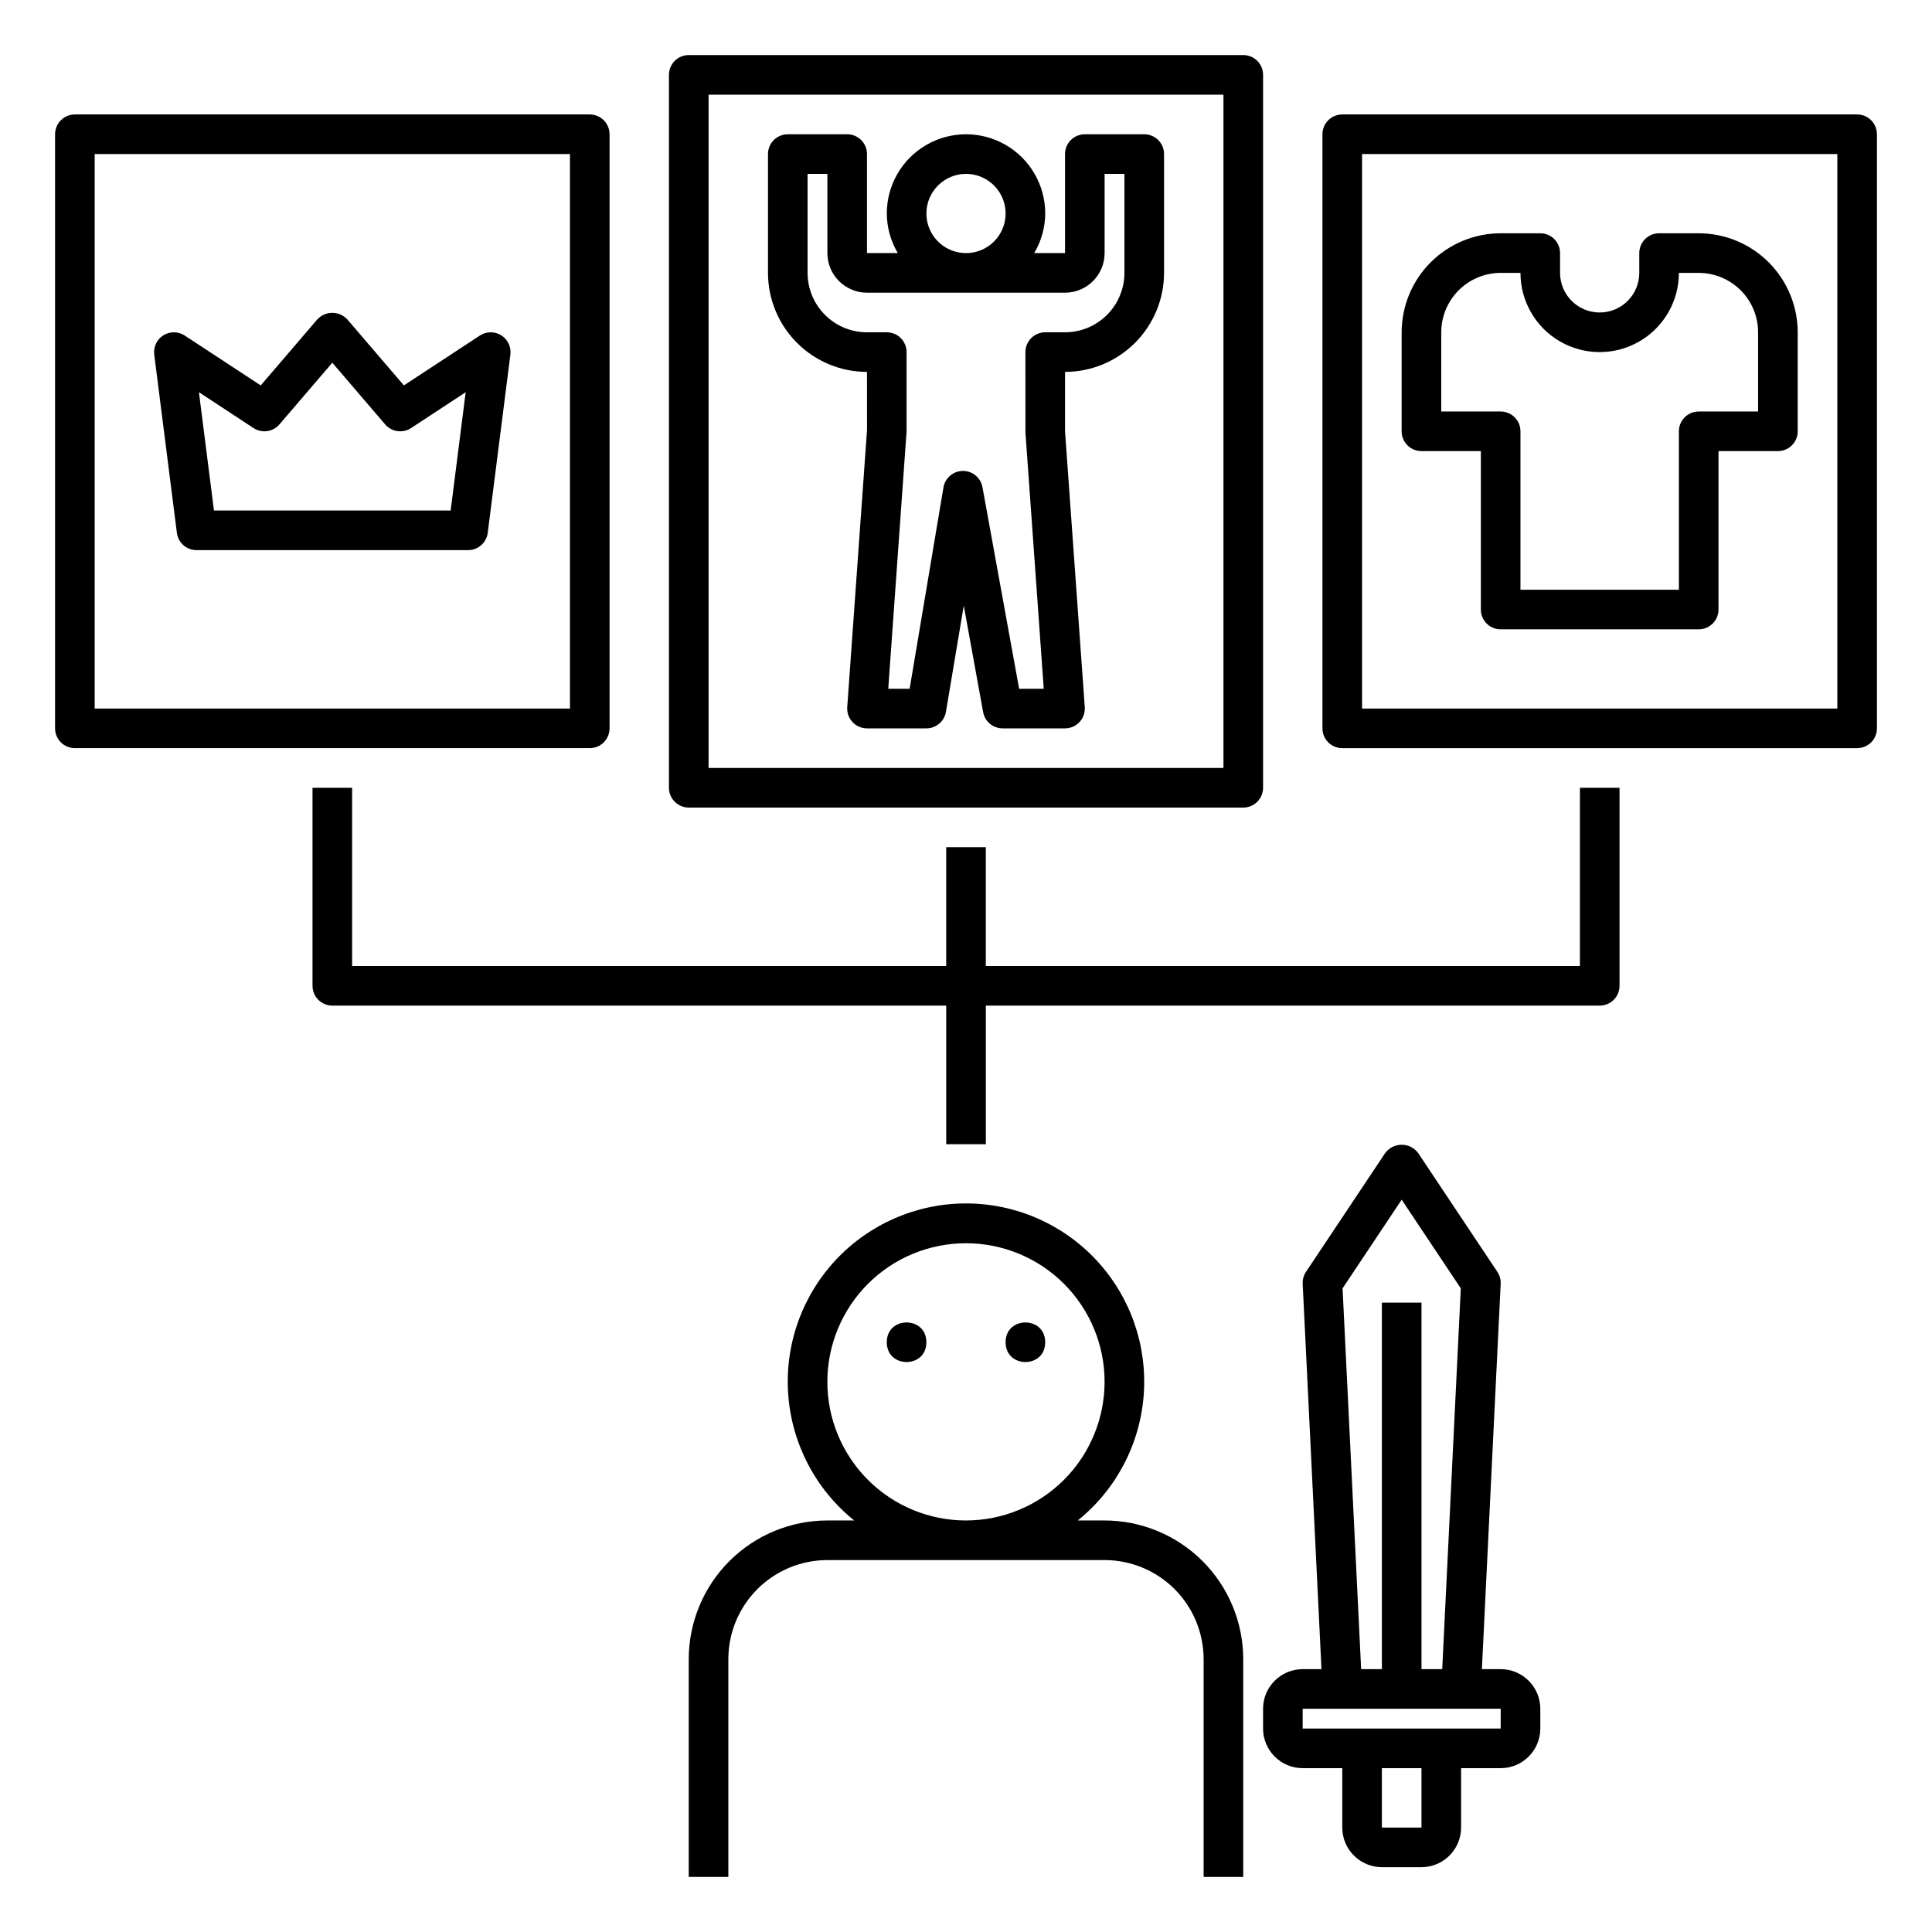 <?xml version="1.0" encoding="UTF-8"?>
<!-- Uploaded to: SVG Repo, www.svgrepo.com, Generator: SVG Repo Mixer Tools -->
<svg fill="#000000" width="800px" height="800px" version="1.1" viewBox="144 144 512 512" xmlns="http://www.w3.org/2000/svg">
 <g>
  <path d="m420.99 499.71c0 6.996-10.496 6.996-10.496 0 0-6.996 10.496-6.996 10.496 0"/>
  <path d="m389.5 499.71c0 6.996-10.496 6.996-10.496 0 0-6.996 10.496-6.996 10.496 0"/>
  <path d="m436.73 546.94h-7.113c10.215-8.223 16.551-20.324 17.488-33.406 0.938-13.078-3.602-25.961-12.539-35.562-8.934-9.598-21.457-15.051-34.57-15.051-13.117 0-25.641 5.453-34.574 15.051-8.938 9.602-13.477 22.484-12.539 35.562 0.941 13.082 7.273 25.184 17.488 33.406h-7.113c-9.738 0.012-19.078 3.887-25.965 10.773-6.887 6.887-10.758 16.227-10.77 25.965v57.727h10.496v-57.727c0.008-6.957 2.773-13.625 7.695-18.547 4.918-4.918 11.586-7.688 18.543-7.695h73.473c6.957 0.008 13.625 2.777 18.547 7.695 4.918 4.922 7.684 11.59 7.695 18.547v57.727h10.496v-57.727c-0.012-9.738-3.887-19.078-10.773-25.965-6.887-6.887-16.227-10.762-25.965-10.773zm-36.734 0c-9.746 0-19.09-3.867-25.977-10.758-6.891-6.891-10.762-16.234-10.762-25.977 0-9.742 3.871-19.086 10.762-25.977 6.887-6.891 16.23-10.758 25.977-10.758 9.742 0 19.086 3.867 25.977 10.758 6.887 6.891 10.758 16.234 10.758 25.977-0.012 9.738-3.887 19.078-10.773 25.965-6.887 6.887-16.223 10.758-25.961 10.77z"/>
  <path d="m541.7 586.34h-4.984l4.981-102.12c0.051-1.121-0.254-2.231-0.879-3.168l-20.992-31.488c-1.027-1.379-2.644-2.191-4.367-2.191-1.719 0-3.336 0.812-4.363 2.191l-20.992 31.488c-0.625 0.938-0.934 2.047-0.879 3.168l4.981 102.12h-4.984c-5.793 0.008-10.488 4.703-10.496 10.496v5.25c0.008 5.793 4.703 10.488 10.496 10.496h10.496v15.742c0.008 5.793 4.703 10.488 10.496 10.496h10.496c5.793-0.008 10.488-4.703 10.496-10.496v-15.742h10.496c5.793-0.008 10.488-4.703 10.496-10.496v-5.25c-0.008-5.793-4.703-10.488-10.496-10.496zm-26.242-124.41 15.668 23.5-4.922 100.91h-5.496v-97.129h-10.496v97.129h-5.496l-4.922-100.91zm5.246 166.39h-10.492v-15.742h10.496zm20.992-26.238h-52.477v-5.246l52.48-0.004z"/>
  <path d="m326.53 158.59c-1.395 0-2.727 0.551-3.711 1.535s-1.539 2.32-1.539 3.711v188.93c0 1.395 0.555 2.727 1.539 3.711 0.984 0.984 2.316 1.539 3.711 1.539h146.95c1.391 0 2.727-0.555 3.711-1.539 0.984-0.984 1.535-2.316 1.535-3.711v-188.93c0-1.391-0.551-2.727-1.535-3.711s-2.32-1.535-3.711-1.535zm141.7 188.93h-136.45v-178.43h136.45z"/>
  <path d="m636.16 174.33h-136.45c-1.391 0-2.727 0.555-3.711 1.539s-1.539 2.32-1.539 3.711v157.44c0 1.391 0.555 2.727 1.539 3.711s2.32 1.535 3.711 1.535h136.45c1.391 0 2.727-0.551 3.711-1.535s1.535-2.32 1.535-3.711v-157.44c0-1.391-0.551-2.727-1.535-3.711s-2.32-1.539-3.711-1.539zm-5.25 157.44h-125.95v-146.95h125.95z"/>
  <path d="m305.54 337.02v-157.44c0-1.391-0.555-2.727-1.539-3.711s-2.316-1.539-3.711-1.539h-136.45c-1.391 0-2.727 0.555-3.711 1.539s-1.535 2.32-1.535 3.711v157.44c0 1.391 0.551 2.727 1.535 3.711s2.32 1.535 3.711 1.535h136.45c1.395 0 2.727-0.551 3.711-1.535s1.539-2.32 1.539-3.711zm-10.496-5.246-125.95-0.004v-146.95h125.95z"/>
  <path d="m196.08 289.79h71.969c2.644 0 4.875-1.965 5.207-4.586l6-47.23c0.258-2.035-0.688-4.031-2.426-5.117-1.738-1.082-3.949-1.059-5.664 0.066l-20.133 13.211-14.988-17.488 0.004 0.004c-1.027-1.113-2.473-1.746-3.984-1.746-1.516 0-2.957 0.633-3.984 1.746l-14.988 17.488-20.133-13.215c-1.711-1.125-3.922-1.148-5.66-0.066-1.738 1.086-2.684 3.082-2.426 5.117l6 47.23c0.332 2.621 2.562 4.586 5.207 4.586zm15.109-32.348c2.207 1.445 5.144 1.027 6.867-0.973l14.008-16.344 14.008 16.344c1.719 2.004 4.656 2.418 6.867 0.973l14.469-9.496-3.981 31.348h-62.727l-3.981-31.352z"/>
  <path d="m520.7 263.55h15.742v41.984c0 1.391 0.555 2.727 1.539 3.711s2.32 1.535 3.711 1.535h52.48c1.391 0 2.727-0.551 3.711-1.535s1.535-2.32 1.535-3.711v-41.984h15.746c1.391 0 2.727-0.555 3.711-1.539s1.535-2.316 1.535-3.711v-26.238c-0.008-6.957-2.773-13.625-7.695-18.547-4.918-4.918-11.586-7.684-18.543-7.695h-10.496c-1.395 0-2.727 0.555-3.711 1.539s-1.539 2.32-1.539 3.711v5.246c0 5.797-4.699 10.496-10.496 10.496s-10.496-4.699-10.496-10.496v-5.246c0-1.391-0.551-2.727-1.535-3.711s-2.32-1.539-3.711-1.539h-10.496c-6.957 0.012-13.625 2.777-18.547 7.695-4.918 4.922-7.684 11.59-7.695 18.547v26.238c0 1.395 0.555 2.727 1.539 3.711 0.984 0.984 2.32 1.539 3.711 1.539zm5.246-31.488c0.008-4.176 1.668-8.176 4.617-11.129 2.953-2.949 6.953-4.609 11.129-4.617h5.246c0 7.5 4.004 14.43 10.496 18.18 6.496 3.75 14.5 3.75 20.992 0 6.496-3.75 10.496-10.68 10.496-18.18h5.25c4.172 0.008 8.176 1.668 11.129 4.617 2.949 2.953 4.609 6.953 4.613 11.129v20.992h-15.742c-1.395 0-2.727 0.551-3.711 1.535s-1.539 2.32-1.539 3.711v41.984h-41.984v-41.984c0-1.391-0.551-2.727-1.535-3.711s-2.32-1.535-3.711-1.535h-15.746z"/>
  <path d="m373.76 242.56 0.012 15.371-5.246 73.473v-0.004c-0.105 1.453 0.398 2.887 1.395 3.953 0.992 1.066 2.383 1.672 3.84 1.672h15.746c2.562 0 4.75-1.852 5.176-4.379l4.727-28.141 5.129 28.207c0.453 2.496 2.625 4.312 5.164 4.312h16.539c1.457 0 2.848-0.605 3.844-1.672 0.992-1.066 1.496-2.5 1.391-3.953l-5.234-73.098v-15.742c6.957-0.008 13.625-2.777 18.547-7.695 4.918-4.918 7.684-11.59 7.695-18.547v-31.488c0-1.391-0.555-2.727-1.539-3.711-0.984-0.984-2.32-1.535-3.711-1.535h-15.742c-1.395 0-2.731 0.551-3.715 1.535-0.98 0.984-1.535 2.32-1.535 3.711v26.238l-8.168 0.004c1.891-3.176 2.898-6.801 2.922-10.496 0-7.5-4.004-14.43-10.496-18.18-6.496-3.75-14.5-3.75-20.992 0-6.496 3.75-10.496 10.68-10.496 18.18 0.02 3.695 1.027 7.32 2.918 10.496h-8.168v-26.242c0-1.391-0.551-2.727-1.535-3.711-0.984-0.984-2.32-1.535-3.711-1.535h-15.746c-1.391 0-2.727 0.551-3.711 1.535-0.984 0.984-1.535 2.32-1.535 3.711v31.488c0.008 6.957 2.773 13.629 7.695 18.547 4.918 4.918 11.586 7.688 18.543 7.695zm26.242-52.48c4.242 0 8.07 2.559 9.695 6.481s0.727 8.434-2.273 11.438c-3.004 3-7.519 3.898-11.441 2.273s-6.477-5.449-6.477-9.695c0.004-5.793 4.699-10.488 10.496-10.496zm-41.984 0h5.246v20.992c0.008 5.793 4.703 10.488 10.496 10.496h52.48c5.793-0.008 10.488-4.703 10.496-10.496v-20.992h5.246v26.238h0.004c-0.008 4.176-1.668 8.176-4.617 11.129-2.953 2.953-6.953 4.613-11.129 4.617h-5.246c-1.395 0-2.731 0.551-3.715 1.535-0.98 0.984-1.535 2.32-1.535 3.711l0.012 21.367 4.848 67.852h-6.523l-9.715-53.418c-0.453-2.496-2.625-4.309-5.16-4.312h-0.039c-2.547 0.02-4.715 1.863-5.141 4.379l-8.961 53.352h-5.668l4.859-68.227v-20.992c0-1.391-0.551-2.727-1.535-3.711s-2.32-1.535-3.711-1.535h-5.25c-4.172-0.004-8.176-1.664-11.129-4.617-2.949-2.953-4.609-6.953-4.613-11.129z"/>
  <path d="m562.69 400h-157.44v-31.488h-10.496v31.488h-157.44v-47.234h-10.496v52.48c0 1.391 0.555 2.727 1.539 3.711 0.984 0.984 2.32 1.539 3.711 1.539h162.69v36.734h10.496v-36.734h162.69c1.395 0 2.727-0.555 3.711-1.539s1.539-2.32 1.539-3.711v-52.48h-10.496z"/>
 </g>
</svg>